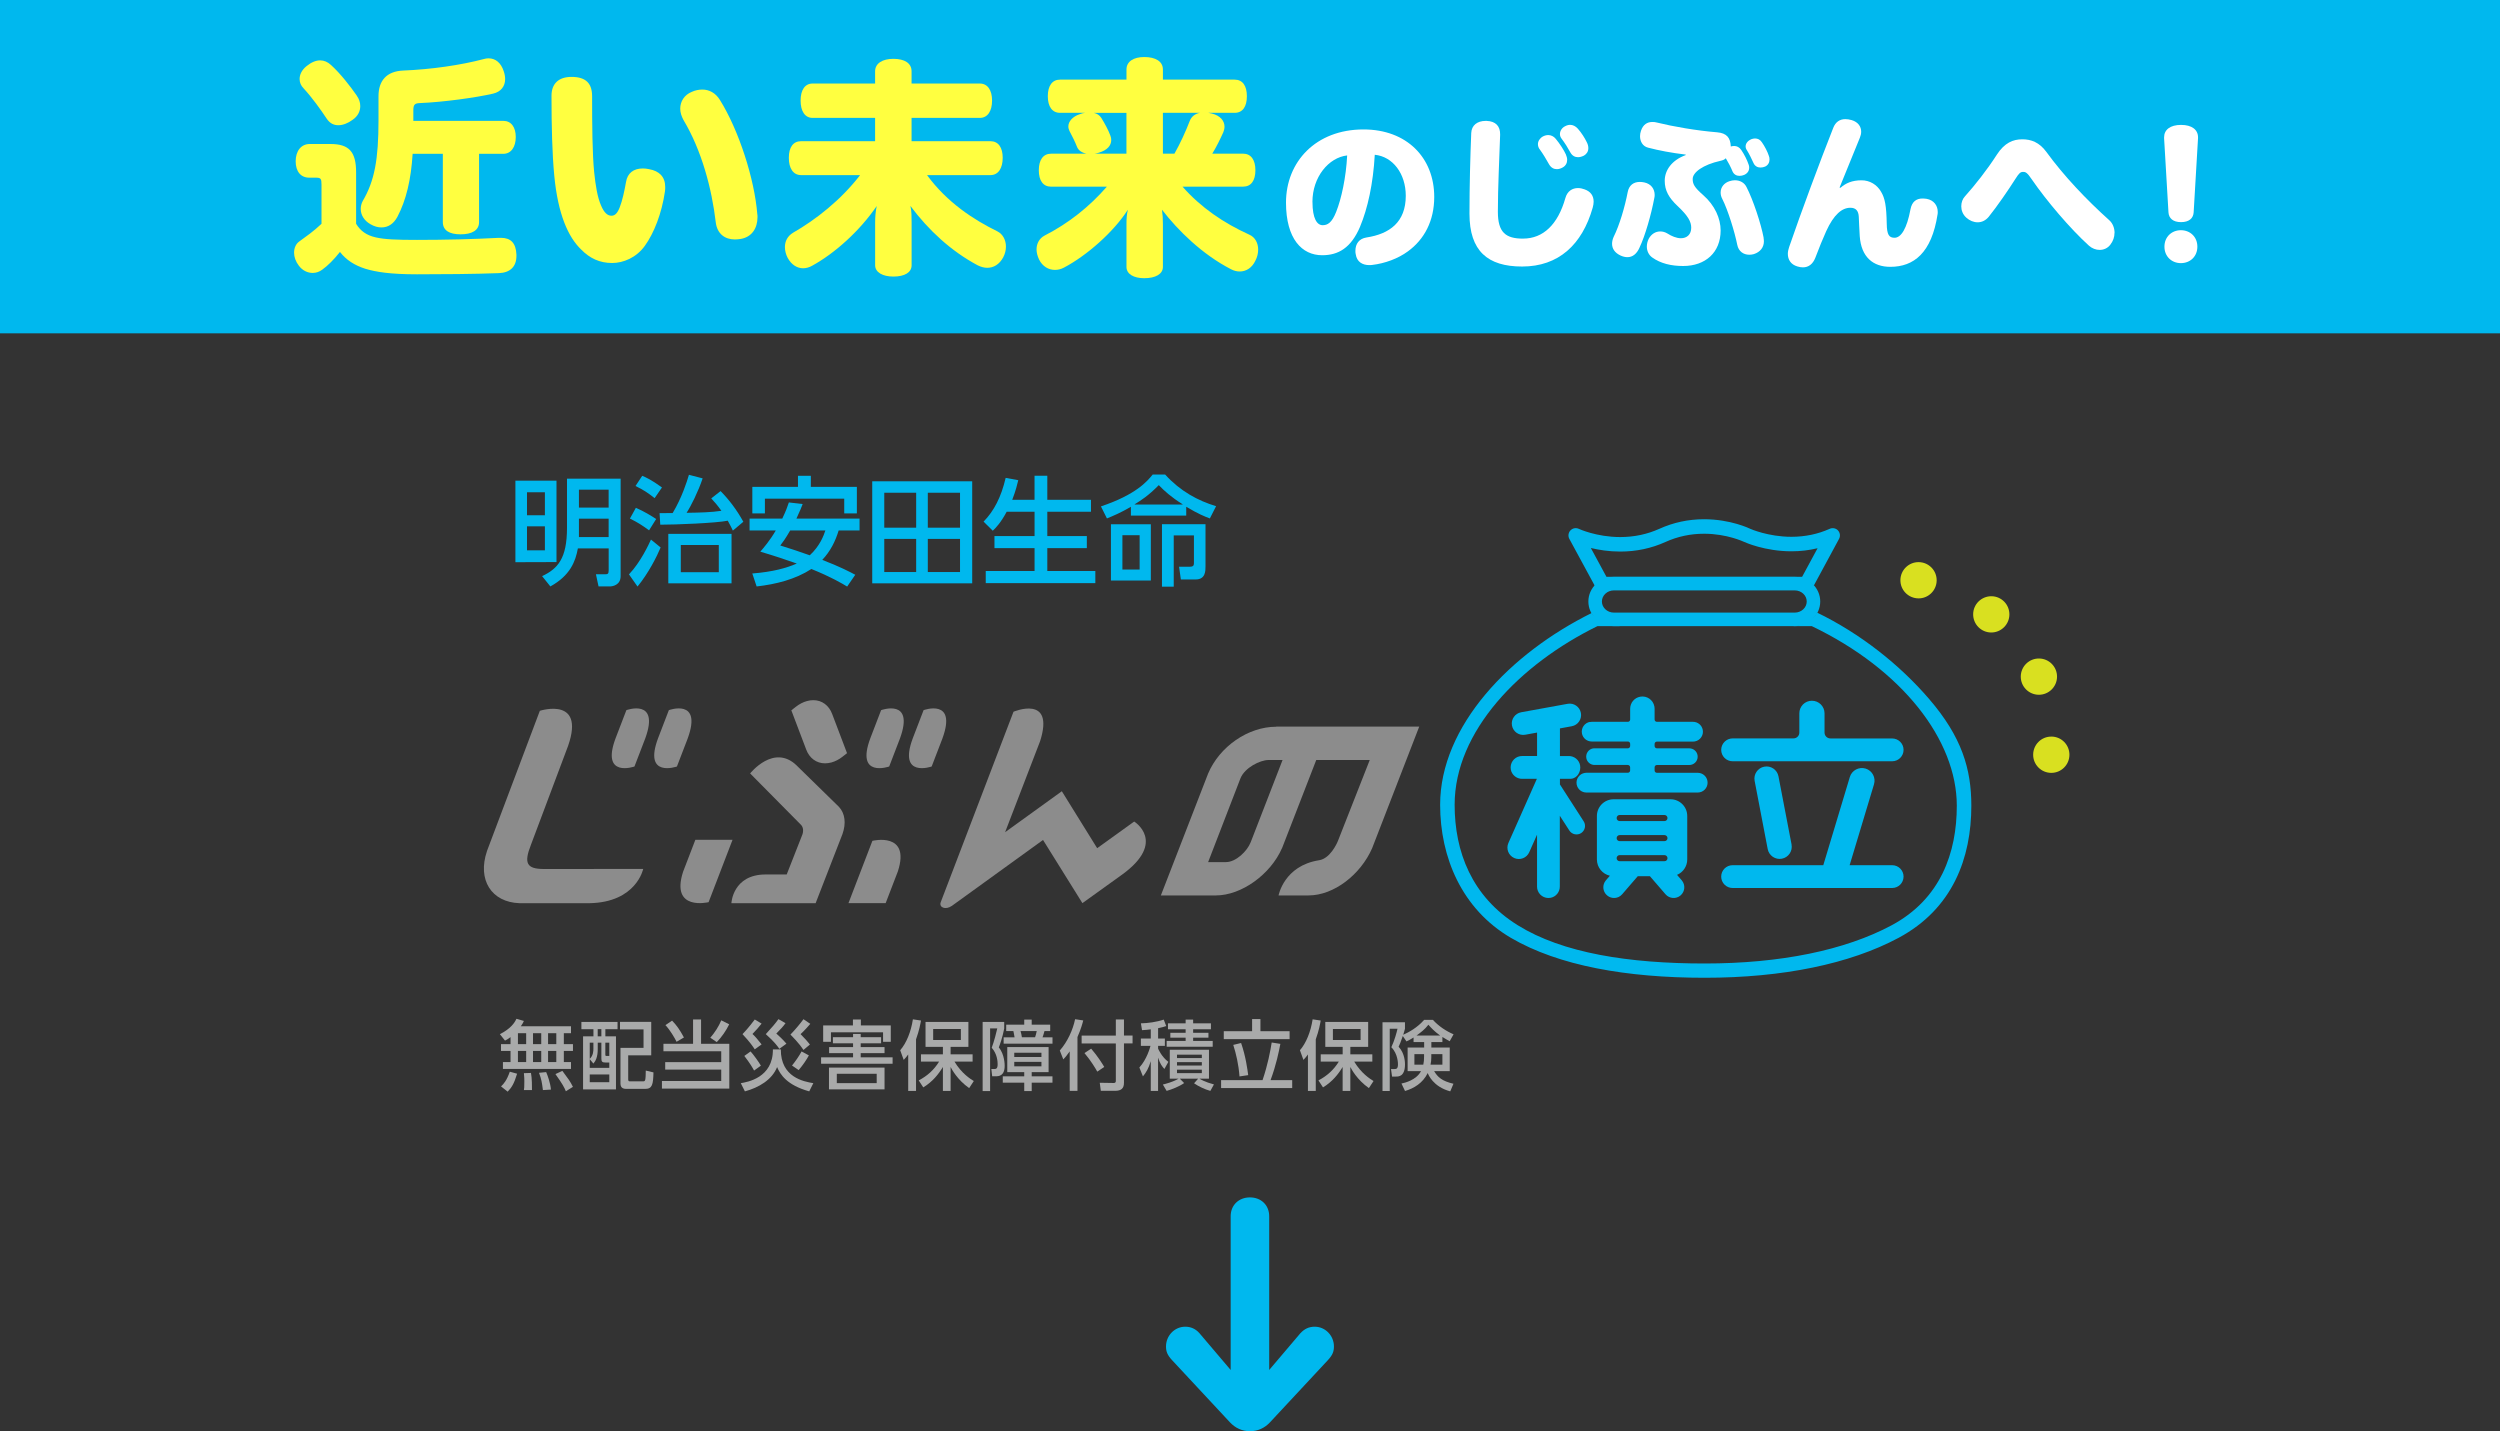 <?xml version="1.0" encoding="UTF-8"?><svg id="_レイヤー_2" xmlns="http://www.w3.org/2000/svg" viewBox="0 0 750 429.36"><rect x="0" y="0" width="750" height="429.36" fill="#333333" stroke="none"/><defs><style>.cls-1{fill:#d9e020;}.cls-1,.cls-2,.cls-3,.cls-4,.cls-5,.cls-6{stroke-width:0px;}.cls-2{fill:#a9aaaa;}.cls-3{fill:#8c8c8c;}.cls-4{fill:#ffff40;}.cls-5{fill:#fff;}.cls-6{fill:#00b8ee;}</style></defs><g id="design"><path class="cls-6" d="m390.16,399.94c1.16-1.29,2.57-1.93,4.24-1.93,3.21,0,5.78,2.7,5.78,5.91,0,1.54-.39,2.57-1.8,4.11l-17.35,18.63c-1.67,1.8-3.73,2.7-6.04,2.7s-4.37-.9-6.04-2.7l-17.35-18.63c-1.41-1.54-1.8-2.57-1.8-4.11,0-3.21,2.57-5.91,5.78-5.91,1.67,0,3.08.64,4.24,1.93l9.38,11.05v-46.12c0-3.34,2.44-5.65,5.78-5.65s5.78,2.31,5.78,5.65v46.12l9.38-11.05Z"/><path class="cls-1" d="m575.51,179.52c3,.03,5.46-2.38,5.49-5.39.03-3-2.38-5.46-5.39-5.49-3-.03-5.46,2.38-5.49,5.38-.03,3.01,2.39,5.46,5.39,5.49Z"/><path class="cls-1" d="m597.44,178.87c-3-.02-5.47,2.39-5.49,5.39-.03,3,2.38,5.46,5.38,5.49,3,.02,5.46-2.39,5.49-5.39.03-3-2.38-5.46-5.38-5.49Z"/><path class="cls-1" d="m617.11,203.04c.03-3-2.38-5.46-5.39-5.49-3-.03-5.46,2.38-5.49,5.39-.03,3,2.38,5.46,5.39,5.49,3,.02,5.46-2.39,5.49-5.39Z"/><path class="cls-1" d="m615.44,220.98c-3-.04-5.46,2.38-5.49,5.39-.03,3,2.38,5.46,5.39,5.49,3,.03,5.46-2.38,5.49-5.39.03-3.01-2.38-5.47-5.39-5.5Z"/><path class="cls-6" d="m163.47,154.58h-5.37v-6.9h5.37v6.9Zm-8.85-10.38v24.46l12.33-.04v-24.41h-12.33Zm8.85,20.91h-5.37v-7.21h5.37v7.21Zm6.63-21.5v14.73c0,9.23-2.76,12.28-7.47,14.5l2.48,3.09c5.92-3.26,7.54-7.47,8.25-11.4h9.24v6.48c0,1.1-.2,1.28-1.13,1.28h-2.69l.78,3.64h3.44c.74,0,3.19-.39,3.19-3.09v-29.23h-16.08Zm12.49,8.67h-8.91v-5.38h8.91v5.38Zm0,8.85h-8.91v-5.52h8.91v5.52Z"/><path class="cls-6" d="m215.64,171.65h-11.4v-8.15h11.4v8.15Zm-15.15,3.35h18.97v-14.84h-18.97v14.84Zm-2.62-21.06l.21,3.47c4.64,0,16.82-.49,20.25-1.2.85,1.49,1.16,2.23,1.53,2.97l3.14-2.65c-1.94-3.57-4.46-6.83-6.83-9.2l-2.8,2.19c1.03,1.09,1.94,2.16,3.05,3.72-2.98.46-6.34.54-10.45.6,1.29-1.95,3.54-6.45,4.82-10.33l-4.11-1.07c-.64,2.16-2.11,6.83-4.88,11.47l-3.93.04Zm-7.22-8.14c2.44,1.2,3.53,1.91,5.74,3.64l2.2-3.2c-3.09-2.26-4.82-3.04-5.92-3.5l-2.01,3.05Zm-1.67,9.77c2.41,1.2,3.62,1.98,5.74,3.53l2.13-3.4c-1.46-.95-3.58-2.27-6.09-3.36l-1.78,3.23Zm6.31,6.3c-.64,1.42-3.12,6.8-6.6,10.44l2.56,3.65c3.25-3.93,5.81-9,6.94-11.72l-2.9-2.37Z"/><path class="cls-6" d="m247.61,159.14c-.5,1.53-1.63,4.64-4.68,7.45-2.87-1.04-5.77-1.98-8.84-2.94.84-1.1,1.48-1.95,2.96-4.5h10.56m-10.95-8.42c-.42,1.25-.85,2.52-1.98,4.85h-9.81v3.57h7.86c-1.8,3.09-3.65,5.2-4.63,6.35,4.5,1.34,7.76,2.44,10.94,3.57-3.16,1.35-7.08,2.47-13.35,2.98l1.3,3.89c5.81-.67,11.54-2.09,16.43-5.24,5.95,2.41,9.09,4.28,10.73,5.27l2.43-3.54c-1.65-.88-4.7-2.47-9.9-4.46,2.43-2.59,3.92-5.53,4.92-8.82h6.27v-3.57h-18.94c1.19-2.58,1.52-3.44,1.87-4.36l-4.15-.49Zm-10.97,3.3h3.78v-4.43h23.8v4.43h3.79v-7.97h-13.81v-3.32h-3.86v3.32h-13.69v7.97Z"/><path class="cls-6" d="m274.85,158.31h-9.57v-10.49h9.57v10.49Zm-13.18,16.69h29.99v-30.61h-29.99v30.61Zm13.18-3.39h-9.57v-9.94h9.57v9.94Zm13.16-13.3h-9.67v-10.49h9.67v10.49Zm0,13.3h-9.67v-9.94h9.67v9.94Z"/><path class="cls-6" d="m302.01,153.52c-1.8,3.33-3.18,4.74-4.17,5.7l-2.77-2.73c3.15-3.23,5.28-7.36,6.63-13.13l3.78.7c-.29,1.2-.74,3.12-1.81,5.88h6.69v-7.22h3.83v7.22h13.1v3.58h-13.1v7.3h11.86v3.61h-11.86v6.86h14.41v3.64h-32.88v-3.64h14.65v-6.86h-12.03v-3.61h12.03v-7.3h-8.36"/><path class="cls-6" d="m341.89,170.86h-5.17v-10.3h5.17v10.3Zm-8.61,3.29h11.97v-16.88h-11.97v16.88Zm5.99-19.46h16.6v-2.66c3.61,2.16,5.74,3.01,7.09,3.5l1.87-3.68c-5.45-1.63-10.76-4.5-15.29-9.49h-3.73c-1.66,2.05-4.99,6.02-15.53,9.56l1.8,3.61c1.81-.74,4.25-1.76,7.19-3.5v2.66Zm1.13-3.34v-.07c2.03-1.24,4.12-2.58,7.24-5.74,1.58,1.67,3.74,3.61,7.14,5.74v.07h-14.38Zm8.19,5.91v18.74h3.53v-15.37h6.06v8.39c0,.71-.35,1-1.2,1h-3.26l.54,3.82h4.46c2.93,0,2.93-2.59,2.93-3.82v-12.75h-13.06Z"/><path class="cls-2" d="m153.17,311.13c-.75.57-1.16.8-1.67,1.05l-1.53-1.92c3.34-1.74,4.41-3.43,4.96-4.62l2.24.64c-.21.46-.39.85-.92,1.6h15.05v2.08h-2.15v3.27h2.74v2.05h-2.74v3.33h2.15v2.06h-20.42v-2.06h2.28v-3.33h-2.86v-2.05h2.86v-2.1Zm1.96,10.98c-.91,3.02-1.62,4.13-2.83,5.39l-1.99-1.58c.78-.73,1.72-1.78,2.63-4.41l2.19.6Zm.25-12.15v3.27h2.47v-3.27h-2.47Zm0,5.32v3.33h2.47v-3.33h-2.47Zm3.91,6.6c.3,1.46.32,4.27.3,5.14h-2.42c.09-.52.13-.8.13-2.61,0-.43,0-1.39-.13-2.46l2.12-.07Zm.61-11.92v3.27h2.47v-3.27h-2.47Zm0,5.32v3.33h2.47v-3.33h-2.47Zm3.95,6.35c.41.91,1.32,3.45,1.42,5.25l-2.4.14c-.3-2.33-.41-3.13-1.17-5.18l2.15-.21Zm.57-11.67v3.27h2.47v-3.27h-2.47Zm0,5.32v3.33h2.47v-3.33h-2.47Zm4.29,5.98c1.97,2.65,2.2,2.93,3.17,4.79l-2.12,1.33c-.5-1.21-.94-2.06-3.13-5.16l2.08-.96Z"/><path class="cls-2" d="m185.26,306.58v2.17h-3.65v2.15h3.18v15.92h-9.87v-15.92h3.11v-2.15h-3.61v-2.17h10.85Zm-4.84,6.23h-1.1v1.97c0,2.31-.62,3.52-1.3,4.29l-1.1-1.32v2.6h5.87v-1.6h-1.19c-.91,0-1.19-.25-1.19-1.19v-4.75Zm-2.4,0h-1.1v4.85c1.1-1.03,1.1-2.45,1.1-3.11v-1.74Zm4.77,9.53h-5.87v2.33h5.87v-2.33Zm-2.38-13.59h-1.1v2.15h1.1v-2.15Zm2.38,4.06h-1.19v3.43c0,.5.02.55.48.55h.71v-3.98Zm12.59,3.79h-6.92v7.24c0,.5.2.57.66.57h3.61c.51,0,.71,0,.84-.48.11-.43.16-1.6.16-2.76l2.31.55c-.09,3.61-.34,4.95-2.49,4.95h-5.44c-.73,0-1.97,0-1.97-1.6v-10.71h6.92v-5.53h-7.06v-2.26h9.37v10.02Z"/><path class="cls-2" d="m210.32,305.83v7.31h8.47v13.45h-20.21v-2.28h17.79v-3.43h-16.81v-2.24h16.81v-3.26h-17.34v-2.24h8.89v-7.31h2.4Zm-7.35,6.71c-.55-1.16-2.01-3.61-3.34-5l1.99-1.35c1.44,1.48,2.26,2.67,3.56,5.05l-2.21,1.3Zm10.12-1.23c1.28-1.44,2.58-3.45,3.29-5.21l2.38,1.19c-.94,1.92-2.2,3.77-3.73,5.35l-1.94-1.33Z"/><path class="cls-2" d="m222.23,324.95c1.94-.32,9.73-1.6,9.64-10.14h2.38c-.07,8.36,6.83,9.66,9.75,10.14l-1.23,2.46c-6.69-1.87-8.68-5.03-9.64-7.29-1.51,3.84-5.53,6.17-9.66,7.29l-1.23-2.46Zm4.2-10.14c-.48-.75-1.37-2.1-3.68-4.57,1.74-1.78,3.24-3.82,3.68-4.39l2.05,1.23c-1.1,1.37-1.37,1.67-2.74,3.11,1.05,1,1.3,1.35,2.74,3.13l-2.05,1.48Zm-.21,6.35c-.41-.75-1.16-2.1-2.92-4.38l1.87-1.35c.78.82,2.61,3.36,3.09,4.27l-2.03,1.46Zm7.58-6.51c-.46-.69-1.44-2.08-4.06-4.41,2.01-2.19,2.83-3.15,3.79-4.5l2.13,1.21c-.71.98-1.42,1.78-2.77,3.11.6.52,2.01,1.81,3.04,3.04l-2.12,1.55Zm7.24.34c-1.37-2.1-3.43-4.13-3.91-4.61,1.55-1.6,3.04-3.43,3.91-4.62l2.05,1.39c-.05.07-1.69,1.99-2.92,3.09,1.28,1.3,2.08,2.17,2.81,3.11l-1.94,1.64Zm-3.43,4.66c.85-1.03,2.17-2.88,2.86-4.22l2.19,1.19c-.6,1.16-1.81,2.95-3.06,4.41l-1.99-1.37Z"/><path class="cls-2" d="m246.33,317.2h9.59v-1.26h-7.19v-1.81h7.19v-1.14h-6.05v-1.83h6.05v-.98h2.29v.98h6.12v1.83h-6.12v1.14h7.15v1.81h-7.15v1.26h9.57v1.92h-21.45v-1.92Zm9.55-9.57v-1.78h2.38v1.78h8.97v4.91h-2.31v-2.85h-15.64v2.85h-2.33v-4.91h8.93Zm9.48,12.65v6.53h-16.67v-6.53h16.67Zm-14.32,1.85v2.81h11.97v-2.81h-11.97Z"/><path class="cls-2" d="m272.46,316.33c-.46.67-.78,1.03-1.35,1.64l-1.05-2.9c1.85-2.1,3.24-5.55,3.81-9.27l2.43.36c-.19,1.03-.51,2.9-1.49,5.65v15.48h-2.35v-10.96Zm3.15,7.79c2.54-1.3,4.64-3.2,6.12-5.64h-5.44v-2.17h6.58v-2.24h-5.21v-7.49h12.86v7.49h-5.34v2.24h6.6v2.17h-5.44c2.17,3.59,4.73,5.16,5.8,5.83l-1.39,2.12c-3.56-2.49-5.25-5.71-5.57-6.33v7.19h-2.31v-7.19c-1.33,2.19-3.11,4.43-5.89,6.12l-1.37-2.1Zm4.34-15.41v3.29h8.31v-3.29h-8.31Z"/><path class="cls-2" d="m294.8,306.58h6.46v2.01c-.57,2.88-1.3,4.79-1.62,5.64,1.76,2.06,1.76,5.3,1.76,5.48,0,3.15-1.83,3.17-2.72,3.17h-1.03l-.25-2.17h.66c.73,0,1.23,0,1.23-1.46,0-.75-.11-3.06-1.78-4.93.66-1.62,1.53-5.09,1.67-5.8h-2.15v18.8h-2.24v-20.74Zm19.78,7.53v7.52h-5.07v1.26h6.23v1.92h-6.23v2.51h-2.24v-2.51h-6.44v-1.92h6.44v-1.26h-5.09v-7.52h12.4Zm-10.21-2.92c-.07-.55-.3-1.55-.36-1.87h-2.15v-1.92h5.41v-1.51h2.24v1.51h5.55v1.92h-1.71c-.25,1.01-.53,1.69-.59,1.87h2.99v1.92h-14.66v-1.92h3.29Zm-.09,4.64v1.28h8.15v-1.28h-8.15Zm0,2.74v1.33h8.15v-1.33h-8.15Zm6.24-7.38c.25-.66.34-1.19.5-1.87h-4.86c.18.59.32,1.25.41,1.87h3.95Z"/><path class="cls-2" d="m320.91,315.42c-.91,1.32-1.37,1.82-1.92,2.4l-1.05-2.67c2.33-2.63,3.95-6.26,4.59-9.39l2.44.37c-.23.91-.66,2.53-1.73,4.98v16.15h-2.33v-11.83Zm13.84-9.59h2.44v4.84h2.58v2.35h-2.58v11.81c0,1.64-.75,2.42-2.71,2.42h-4.23l-.32-2.42,4.23.07c.55,0,.59-.39.59-.66v-11.21h-10.26v-2.35h10.26v-4.84Zm-7.4,8.77c2.01,2.33,3.29,4.43,3.93,5.48l-2.1,1.41c-.48-.89-1.87-3.24-3.84-5.57l2.01-1.32Z"/><path class="cls-2" d="m345.24,308.8c-.87.14-1.58.18-2.63.25l-.34-2.05c2.01-.02,4.82-.41,6.85-1.12l.75,1.94c-.62.2-1.35.43-2.44.64v3.11h2.03v2.2h-2.03v.82c.14.3,1.07,2.47,3.08,3.97l-1.19,2.13c-.66-.71-1.3-1.51-1.9-3.41v10h-2.19v-8.93c-.69,2.24-1.32,3.27-2.35,4.57l-1.07-2.67c2.24-2.42,3.22-6.03,3.33-6.48h-2.88v-2.2h2.97v-2.76Zm3.61,16.56c.69-.16,3.02-.75,4.73-1.76h-2.65v-8.68h11.76v8.68h-2.85c.39.27,1.73,1.03,4.34,1.73l-1.07,1.94c-1.6-.43-3.59-1.37-4.89-2.28l1.23-1.39h-5.51l1.3,1.32c-1.42,1.02-3.72,1.92-5.25,2.35l-1.14-1.92Zm6.83-19.48h2.26v1.12h5.34v1.78h-5.34v1.07h4.59v1.46h-4.59v.98h5.87v1.74h-13.81v-1.74h5.69v-.98h-4.59v-1.46h4.59v-1.07h-5.3v-1.78h5.3v-1.12Zm-2.58,10.53v1.01h7.45v-1.01h-7.45Zm0,2.24v1.01h7.45v-1.01h-7.45Zm0,2.26v1.03h7.45v-1.03h-7.45Z"/><path class="cls-2" d="m378.77,324.03c1.58-4.66,2.31-8.61,2.74-11.28l2.6.41c-.45,2.33-1.23,6.26-2.94,10.87h6.49v2.38h-21.33v-2.38h12.45Zm-.64-18.32v3.65h8.75v2.38h-19.75v-2.38h8.5v-3.65h2.51Zm-6.28,17.22c-.27-3.61-1.01-6.76-1.87-9.46l2.35-.57c1.42,4.09,1.9,7.95,2.13,9.64l-2.61.39Z"/><path class="cls-2" d="m392.38,316.33c-.46.67-.78,1.03-1.35,1.64l-1.05-2.9c1.85-2.1,3.24-5.55,3.81-9.27l2.42.36c-.18,1.03-.5,2.9-1.48,5.65v15.48h-2.35v-10.96Zm3.15,7.79c2.53-1.3,4.63-3.2,6.12-5.64h-5.43v-2.17h6.58v-2.24h-5.21v-7.49h12.86v7.49h-5.35v2.24h6.6v2.17h-5.44c2.17,3.59,4.73,5.16,5.8,5.83l-1.39,2.12c-3.56-2.49-5.25-5.71-5.57-6.33v7.19h-2.31v-7.19c-1.32,2.19-3.11,4.43-5.89,6.12l-1.37-2.1Zm4.34-15.41v3.29h8.31v-3.29h-8.31Z"/><path class="cls-2" d="m424.04,311.26c-1.07.7-1.55.91-2.1,1.16l-1.1-1.62c-.64,1.9-.98,2.65-1.26,3.22,1.92,1.99,1.92,4.93,1.92,5.25,0,3.7-1.9,3.7-2.74,3.7h-1.14l-.32-2.26h1.08c.55,0,1.01-.11,1.01-1.42,0-.23,0-3.15-1.99-5.12.94-1.94,1.64-4.57,1.85-5.55h-2.33v18.68h-2.17v-20.62h6.74v1.94c-.16.57-.2.82-.52,1.81,1.69-.75,4.27-2.17,6.26-4.46h2.65c1.74,1.9,3.97,3.38,6.19,4.32l-1.16,2.08c-.64-.34-1.01-.55-2.19-1.28v1.53h-3.31v1.64h5.51v7.08h-4.68c1.07,1.78,2.31,2.97,5.8,3.79l-.96,2.28c-5.18-1.39-6.6-5.07-6.76-5.5-1.46,3.02-4.16,4.61-6.81,5.39l-1.07-2.24c1.03-.22,4.41-1,5.87-3.72h-4.02v-7.08h4.96v-1.64h-3.18v-1.37Zm3.18,4.98h-2.9v3.15h2.67c.18-.8.23-1.44.23-2.37v-.78Zm4.82-5.58c-1.8-1.3-2.81-2.42-3.52-3.24-1.14,1.48-2.24,2.26-3.56,3.24h7.08Zm-2.65,6.58c0,.73-.07,1.42-.23,2.15h3.56v-3.15h-3.33v1Z"/><path class="cls-6" d="m551.41,159.14c-.64-.68-1.64-.88-2.49-.5-3.52,1.59-7.39,2.4-11.49,2.4-6.98,0-12.29-2.37-12.29-2.37-.24-.12-5.96-2.9-13.92-2.9-4.69,0-9.2.97-13.4,2.87-3.63,1.64-7.58,2.48-11.75,2.48-7.08,0-12.38-2.44-12.43-2.47-.85-.4-1.86-.21-2.51.48-.64.68-.78,1.7-.33,2.53l7.71,14.22c.7-.78,1.58-1.36,2.58-1.67v1.14h60.7v-1.12c.89.29,1.69.8,2.34,1.47l7.59-14.05c.44-.82.31-1.83-.32-2.51Zm-10.77,13.9h-58.71l-4.68-8.64c2.38.58,5.42,1.07,8.84,1.07,4.78,0,9.34-.97,13.54-2.87,3.63-1.65,7.53-2.48,11.6-2.48,6.9,0,11.95,2.43,12.05,2.47.25.11,6.18,2.8,14.16,2.8,2.7,0,5.32-.31,7.83-.92l-4.63,8.56Z"/><path class="cls-6" d="m545.06,183.75c-.86,2.17-4.79,4.09-7.16,4.09h5.64c27.16,13.04,43.5,34.18,43.5,53.89,0,14.03-4.81,27.95-19.54,35.85-13.99,7.5-33.39,11.47-56.08,11.47s-42.61-3.09-56.08-11.47c-13.85-8.6-18.95-22.12-18.95-36.15,0-22.03,19.51-42.15,42.85-53.59h6.88c-2.36,0-7.71-1.8-8.57-3.96-24.45,12.09-45.51,33.87-45.51,57.55,0,15.7,6.47,31.28,21.22,39.92,14.32,8.38,34.74,11.98,58.16,11.98s43.53-4.15,58.16-11.98c16.22-8.7,21.82-23.92,21.82-39.62,0-11.07-2.86-20.63-12.65-32.02-8.84-10.29-20.59-19.61-33.69-25.96Z"/><path class="cls-6" d="m501.17,239.78h-17.09c-2.77,0-5.01,2.25-5.01,5.02v13.04c0,2.38,1.67,4.37,3.89,4.88l-1.21,1.4c-1.13,1.35-.97,3.35.37,4.5,1.35,1.16,3.37,1.01,4.53-.34l4.68-5.42h3.64l4.68,5.42c1.16,1.34,3.18,1.5,4.53.34,1.33-1.15,1.49-3.15.36-4.5h0l-1.43-1.66c1.8-.76,3.06-2.54,3.06-4.62v-13.05c0-2.76-2.23-5-5-5.01Zm-1.83,18.58h-13.45c-.5,0-.9-.41-.9-.91s.4-.91.9-.91h13.45c.5,0,.91.4.91.91s-.4.91-.91.91Zm0-6.02h-13.45c-.5,0-.9-.4-.9-.9s.4-.91.9-.91h13.45c.5,0,.91.41.91.91s-.4.9-.91.9Zm0-6.02h-13.45c-.5,0-.9-.41-.9-.91s.4-.91.9-.91h13.45c.5,0,.91.41.91.91s-.4.91-.91.91Z"/><path class="cls-6" d="m467.98,235.28v-1.63l3.3-.02c1.89-.1,3.09-2.16,2.75-4.02-.3-1.65-1.75-2.8-3.36-2.8h0s-2.69,0-2.69,0v-8.29l3.56-.65c1.85-.34,3.07-2.12,2.73-3.97-.33-1.86-2.11-3.09-3.96-2.76l-13.96,2.54c-1.86.34-3.1,2.12-2.76,3.98.34,1.86,2.12,3.1,3.98,2.76l3.55-.65v7.04h-4.5c-.2,0-.4.02-.62.05-1.86.34-3.09,2.12-2.76,3.99.3,1.65,1.75,2.8,3.37,2.8h0s4.45,0,4.45,0l-8.54,19.24c-.77,1.73.01,3.75,1.74,4.52,1.73.77,3.75-.01,4.51-1.74l2.34-5.26v15.56c0,.21.02.41.05.62.34,1.86,2.12,3.09,3.98,2.76,1.65-.3,2.81-1.75,2.8-3.37v-21.25s2.86,4.43,2.86,4.43c.76,1.19,2.35,1.53,3.54.77,1.18-.77,1.52-2.35.76-3.53l-7.15-11.1Z"/><path class="cls-6" d="m476.97,216.57c-1.61.29-2.68,1.84-2.39,3.45.26,1.43,1.51,2.43,2.92,2.43h10.85c.39,0,.7.32.7.7v.64c0,.38-.31.71-.7.71h-10.09c-.11,0-.23,0-.35.02-1.36.25-2.26,1.56-2.01,2.92.21,1.17,1.21,1.99,2.35,2.05h10.09c.39,0,.7.32.7.7v.95c0,.38-.31.69-.7.69h-12.43s-.35.02-.53.05c-1.61.3-2.68,1.84-2.38,3.45.26,1.43,1.51,2.43,2.92,2.43h33.39c.17-.01.36-.01.54-.05,1.61-.29,2.67-1.83,2.38-3.44-.26-1.44-1.51-2.43-2.92-2.43h-12.24c-.38,0-.69-.31-.69-.7v-.95h0c0-.38.31-.69.69-.69h9.73c.15,0,.3-.02.45-.04,1.36-.25,2.26-1.55,2.01-2.91-.22-1.21-1.28-2.05-2.46-2.05h-9.73c-.38,0-.69-.32-.69-.7v-.63c0-.38.31-.69.69-.69h10.85s.35-.02.53-.05c1.61-.3,2.68-1.84,2.38-3.45-.26-1.43-1.51-2.44-2.91-2.43h-10.85c-.38-.01-.69-.31-.69-.7h0v-3.24c0-.22-.01-.43-.06-.65-.36-1.99-2.27-3.32-4.26-2.95-1.77.32-3.01,1.87-3.01,3.6h0v3.24c0,.39-.31.7-.7.7h-10.85s-.35.01-.53.05Z"/><path class="cls-3" d="m382.86,218.02c-8.45,0-17.02,5.98-20.43,14.06l-14.17,36.55h16.49c7.68,0,16.4-6.28,19.84-14.16h.02l10.27-26.48h16.05l-9.55,24.29c-.37.95-2.41,5.29-5.64,5.79-10.54,1.64-12.17,10.56-12.17,10.56h8.97c7.68,0,15.66-6.29,19.1-14.16l14.13-36.49h-42.9s-.01.04-.01.04Zm-7.66,34.66c-1.01,2.64-4.4,5.95-7.41,5.95h-5.35l9.71-25.16c1.28-3.15,5.84-5.47,8.44-5.47h4.18l-9.57,24.69Z"/><path class="cls-3" d="m187.92,213.03l-3.24,8.44c-4.51,12.07,5.66,8.48,5.66,8.48l3.24-8.44c4.43-12.14-5.66-8.47-5.66-8.47Z"/><path class="cls-3" d="m200.66,213.03l-3.24,8.44c-4.51,12.07,5.66,8.48,5.66,8.48l3.24-8.44c4.42-12.14-5.66-8.47-5.66-8.47Z"/><path class="cls-3" d="m264.34,213.03l-3.24,8.44c-4.51,12.07,5.66,8.48,5.66,8.48l3.24-8.44c4.42-12.14-5.66-8.47-5.66-8.47Z"/><path class="cls-3" d="m277.08,213.03l-3.24,8.44c-4.51,12.07,5.66,8.48,5.66,8.48l3.24-8.44c4.42-12.14-5.66-8.47-5.66-8.47Z"/><path class="cls-3" d="m192.97,260.68l-29.76.02c-5.22,0-6.11-1.71-3.94-7.23l10.58-28.17c6.71-16.76-7.9-12.06-7.9-12.06l-15.87,42.1h.01c-2.93,8.59,1.32,15.35,9.8,15.62h20.96s0,0,0,0c14.1-.27,16.11-10.29,16.11-10.29Z"/><path class="cls-3" d="m243.99,210.05c-.62,0-1.26.09-1.91.27-1.17.32-2.3.91-3.37,1.75l-1.31,1.03,4.46,11.76c.97,2.6,3.08,4.14,5.65,4.14.62,0,1.26-.09,1.91-.26,1.17-.32,2.3-.91,3.37-1.75l1.32-1.04-4.46-11.76c-.97-2.59-3.08-4.14-5.65-4.14Z"/><path class="cls-3" d="m239.02,229.66c-6.86-6.66-13.98,2.37-13.98,2.37l15.23,15.39c.67.68.84,1.73.46,2.9l-4.72,12.02h-6.3c-9.91,0-10.29,8.61-10.29,8.61h25.27s8.05-20.73,8.05-20.73c1.15-3.24.77-6.19-1.05-8.16l-12.67-12.39Z"/><path class="cls-3" d="m261.72,252.25l-7.18,18.69h11.16l3.67-9.55h0c3.87-11.97-7.65-9.14-7.65-9.14Z"/><path class="cls-3" d="m208.6,251.96l-3.67,9.55h0c-3.87,11.96,7.65,9.14,7.65,9.14l7.18-18.7h-11.16Z"/><path class="cls-3" d="m340.27,246.45l-11.12,8.01-10.6-17.09-17.02,12.29,10.51-27.33c4.46-14.06-7.99-8.81-7.99-8.81l-21.84,57.16h0c-.56,1.53,1.41,2.42,3.35,1.08h0s27.35-19.77,27.35-19.77l11.81,18.95,11.98-8.61c13.42-9.79,3.54-15.88,3.54-15.88Z"/><path class="cls-6" d="m567.64,221.53h-18.53c-.96,0-1.75-.79-1.75-1.75v-5.79c0-2.08-1.7-3.77-3.79-3.77s-3.77,1.69-3.77,3.77v5.79c0,.96-.79,1.74-1.75,1.74h-18.27c-1.89.01-3.42,1.55-3.42,3.44s1.53,3.42,3.42,3.42h47.87c1.88,0,3.42-1.53,3.42-3.42s-1.53-3.42-3.42-3.42Z"/><path class="cls-6" d="m537.47,253.35s-3.92-20.45-3.93-20.46c-.38-1.97-2.29-3.27-4.26-2.89-1.97.38-3.27,2.29-2.89,4.26,0,.01,3.92,20.46,3.92,20.46.38,1.97,2.29,3.27,4.26,2.89,1.97-.38,3.27-2.29,2.89-4.26Z"/><path class="cls-6" d="m567.64,259.56h-12.75l7.31-24.27c.6-2-.53-4.12-2.53-4.72-2-.6-4.12.53-4.72,2.53l-7.96,26.46h-27.21c-1.89,0-3.42,1.53-3.42,3.42s1.53,3.42,3.42,3.42h47.87c1.88,0,3.42-1.53,3.42-3.42s-1.53-3.42-3.42-3.42Z"/><path class="cls-6" d="m538.43,187.84h-54.27c-4.22,0-7.65-3.32-7.65-7.39s3.43-7.39,7.65-7.39h54.27c4.22,0,7.64,3.32,7.64,7.39s-3.43,7.39-7.64,7.39Zm-54.27-10.72c-1.98,0-3.59,1.5-3.59,3.33s1.61,3.33,3.59,3.33h54.27c1.98,0,3.59-1.49,3.59-3.33s-1.61-3.33-3.59-3.33h-54.27Z"/><rect class="cls-6" width="750" height="100"/><path class="cls-4" d="m106.83,67.13c1.31,2.15,3.11,3.46,5.88,4.08,2.63.62,6.23.76,12.39.76,8.37,0,16.88-.21,24.57-.62h.62c2.91,0,4.5,1.52,4.64,5.05v.35c0,3.25-1.87,5.05-5.26,5.19-7.2.28-17.37.35-24.57.35-8.03,0-12.25-.69-15.5-1.66-3.25-1.04-5.74-2.63-7.61-5.05-1.8,2.28-3.67,4.15-5.33,5.33-.83.62-1.8.97-2.84.97-1.52,0-3.04-.69-4.15-2.15-.97-1.25-1.45-2.63-1.45-3.94,0-1.38.55-2.63,1.52-3.32,2.28-1.66,4.29-3.04,6.71-5.33v-11.76c0-1.8-.21-2.08-1.73-2.08h-1.94c-2.56,0-4.08-1.87-4.08-4.91s1.59-5.19,4.22-5.19h6.23c5.6,0,7.68,2.35,7.68,8.51v15.43Zm.21-38.41c.69.97,1.04,2.01,1.04,3.11,0,1.52-.69,3.04-2.35,4.15-1.31.97-2.84,1.59-4.22,1.59s-2.56-.55-3.53-2.01c-1.73-2.63-4.36-6.3-6.92-9.07-.76-.76-1.18-1.73-1.18-2.77,0-1.31.62-2.7,2.08-3.88,1.45-1.18,2.84-1.73,4.08-1.73,1.18,0,2.28.48,3.25,1.38,2.84,2.56,5.88,6.5,7.75,9.2Zm16.75,17.44c-.48,7.75-1.94,13.91-4.57,18.89-1.11,2.08-2.77,3.18-4.77,3.18-1.04,0-2.15-.28-3.32-.97-1.87-1.04-2.91-2.77-2.91-4.57,0-.83.21-1.66.62-2.42,3.53-6.02,4.71-12.46,4.71-24.22v-7.2c0-4.57,2.35-7.47,7.4-7.68,8.37-.35,17.16-1.59,24.22-3.46.48-.14.9-.21,1.38-.21,2.08,0,3.74,1.31,4.57,3.88.28.83.42,1.59.42,2.35,0,2.15-1.25,3.81-3.6,4.36-5.05,1.18-14.95,2.56-22.07,2.84-1.45.07-1.87.48-1.87,2.15v3.18h26.99c2.35,0,3.74,1.87,3.74,4.84s-1.38,5.05-3.74,5.05h-7.27v20.48c0,2.49-2.15,3.67-5.54,3.67s-5.33-1.18-5.33-3.67v-20.48h-9.06Z"/><path class="cls-4" d="m193.48,73.71c-2.56,3.6-6.5,5.19-9.83,5.19-3.74,0-6.71-1.38-9.34-4.08-3.81-3.67-6.92-10.45-8.03-22.14-.62-6.44-.83-14.81-.83-23.94,0-3.6,2.08-5.67,6.02-5.67,4.36,0,6.16,2.01,6.16,5.81,0,8.51.07,17.3.62,22.77.42,4.01.97,7.54,2.08,10.03.9,2.15,1.94,3.04,3.11,3.04,1.04,0,1.8-.76,2.49-2.56.76-1.94,1.38-4.77,1.87-7.54.42-2.7,2.28-4.08,5.05-4.08.62,0,1.18.07,1.87.21,3.11.55,4.84,2.35,4.84,5.33,0,.42,0,.83-.07,1.31-.97,6.71-3.32,12.59-6.02,16.33Zm33.77-8.58c0,3.39-1.73,6.02-5.12,6.57-.55.07-1.11.14-1.66.14-3.04,0-5.33-1.73-5.74-5.12-1.18-10.1-4.22-21.59-9.69-30.72-.62-1.18-.97-2.28-.97-3.39,0-2.21,1.25-4.15,3.46-5.05,1.04-.48,2.15-.69,3.18-.69,2.01,0,3.94.97,5.26,3.11,5.74,9.2,10.38,23.8,11.21,34.18.07.35.07.62.07.97Z"/><path class="cls-4" d="m240.32,52.53c-2.35,0-3.67-2.01-3.67-5.19s1.31-4.98,3.67-4.98h22.21v-6.99h-18.75c-2.35,0-3.6-2.08-3.6-5.19s1.25-5.12,3.6-5.12h18.75v-3.67c0-2.42,2.28-3.74,5.47-3.74,3.39,0,5.47,1.31,5.47,3.74v3.67h20.48c2.35,0,3.67,2.01,3.67,5.12s-1.31,5.19-3.67,5.19h-20.48v6.99h23.67c2.35,0,3.67,1.87,3.67,4.98s-1.31,5.19-3.67,5.19h-19.03c6.02,8.23,14.05,13.42,21.11,16.88,1.66.83,2.56,2.63,2.56,4.57,0,1.11-.28,2.21-.83,3.25-1.18,2.15-2.91,3.11-4.77,3.11-.97,0-1.94-.28-2.91-.76-7.89-4.22-14.67-10.45-20.14-17.78.35,1.52.35,3.25.35,4.98v12.8c0,2.15-2.08,3.39-5.47,3.39-3.18,0-5.47-1.25-5.47-3.39v-12.8c0-1.73.14-3.46.48-4.98-5.05,7.4-12.46,14.12-19.38,17.92-.83.48-1.8.76-2.7.76-1.73,0-3.46-.97-4.64-3.11-.55-1.04-.83-2.21-.83-3.25,0-1.8.83-3.32,2.42-4.29,6.78-3.88,14.32-9.76,20.14-17.3h-17.71Z"/><path class="cls-4" d="m372.95,46.1c2.35,0,3.67,1.87,3.67,4.98s-1.31,4.91-3.67,4.91h-18.2c5.54,6.3,12.39,10.93,20,14.39,1.8.76,2.7,2.56,2.7,4.5,0,1.11-.28,2.28-.83,3.32-1.04,2.21-2.84,3.25-4.71,3.25-.83,0-1.73-.21-2.63-.69-8.58-4.43-15.85-11.56-20.69-17.85.21,1.52.28,2.63.28,4.36v12.8c0,2.15-2.21,3.39-5.6,3.39-3.18,0-5.33-1.25-5.33-3.39v-12.8c0-1.73.07-2.84.42-4.36-4.22,6.64-12.32,13.77-19.17,17.37-.9.48-1.8.69-2.7.69-1.94,0-3.74-1.04-4.77-3.11-.48-1.04-.76-2.08-.76-3.04,0-1.73.83-3.32,2.42-4.15,7.27-3.74,13.35-8.58,18.68-14.67h-16.75c-2.35,0-3.67-1.8-3.67-4.91s1.31-4.98,3.67-4.98h10.66c-1.38-.28-2.49-.97-2.91-2.15-.48-1.25-1.38-3.11-2.21-4.64-.21-.48-.35-.9-.35-1.38,0-1.52,1.31-2.98,3.39-3.67.55-.21,1.04-.35,1.59-.42h-7.47c-2.35,0-3.67-1.87-3.67-4.98s1.31-4.98,3.67-4.98h19.93v-3.04c0-2.42,2.15-3.74,5.33-3.74,3.39,0,5.6,1.31,5.6,3.74v3.04h21.52c2.42,0,3.67,1.87,3.67,4.98s-1.25,4.98-3.67,4.98h-7.89c.35.07.69.14,1.04.21,2.56.62,3.81,2.21,3.81,3.94,0,.55-.14,1.11-.35,1.66-.9,2.01-2.01,4.29-3.32,6.44h9.27Zm-44.84-12.25c1.04.21,1.8.76,2.28,1.52,1.04,1.66,2.15,3.74,2.7,5.26.21.48.28.97.28,1.38,0,1.66-1.18,3.04-3.74,3.81-.42.14-.83.21-1.25.28h9.55v-12.25h-9.83Zm24.22,12.25c1.8-3.18,3.39-6.71,4.57-9.76.55-1.45,1.66-2.21,3.04-2.49h-11.07v12.25h3.46Z"/><path class="cls-5" d="m408.03,67.99c-2.71,6.4-6.54,8.58-11.38,8.58-6.06,0-10.85-4.89-10.85-15.79,0-12.26,8.96-21.95,23.25-21.95,12.98,0,21.22,8.48,21.22,20.25,0,7.17-2.96,12.74-7.9,16.33-2.96,2.18-6.93,3.63-10.71,4.07-.29.05-.58.05-.87.05-2.08,0-3.73-.97-4.07-3.25-.1-.34-.1-.68-.1-1.02,0-2.13,1.11-3.68,3.34-4.02,6.93-1.07,11.77-4.6,11.77-12.5,0-6.64-3.88-11.77-9.3-12.31-.48,8.67-2.13,16.13-4.41,21.56Zm-14.29-7.41c0,5.04,1.4,6.98,3.05,6.98,1.45,0,2.76-.68,4.07-4.02,1.55-3.88,2.96-10.32,3.29-16.91-5.57.63-10.42,6.49-10.42,13.95Z"/><path class="cls-5" d="m456.92,71.58c6.06,0,10.46-4.26,12.69-12.16.58-2.08,2.08-3,3.78-3,.68,0,1.36.15,1.99.39,1.79.63,2.71,1.89,2.71,3.68,0,.58-.1,1.16-.29,1.84-3.15,11.05-10.22,17.63-21.17,17.63-10.32,0-15.79-4.65-15.79-15.84,0-8.33.24-17.1.53-24.22.1-2.33,1.84-3.63,4.31-3.63h.29c2.76.1,4.12,1.6,4.07,4.12-.24,7.61-.68,15.6-.68,23.16,0,6.2,2.37,8.04,7.56,8.04Zm13.23-23.64c0,.97-.44,1.79-1.31,2.28-.58.34-1.21.53-1.79.53-.92,0-1.74-.44-2.33-1.45-.77-1.4-1.89-3.25-2.71-4.36-.44-.53-.63-1.11-.63-1.7,0-.87.53-1.74,1.45-2.28.53-.29,1.11-.44,1.65-.44.82,0,1.65.39,2.23,1.11,1.21,1.45,2.52,3.49,3.05,4.7.24.58.39,1.11.39,1.6Zm6.35-3.49c0,.97-.48,1.74-1.31,2.23-.58.29-1.21.48-1.79.48-.92,0-1.74-.44-2.28-1.41-.73-1.36-1.7-2.91-2.66-4.17-.34-.44-.48-.92-.48-1.36,0-.97.63-1.89,1.5-2.33.53-.29,1.07-.44,1.55-.44.82,0,1.65.39,2.33,1.16,1.11,1.26,2.08,2.81,2.66,4.02.34.63.48,1.26.48,1.79Z"/><path class="cls-5" d="m491.86,74.29c-.87,1.94-2.13,2.86-3.63,2.86-.63,0-1.31-.15-2.04-.48-1.7-.78-2.57-2.03-2.57-3.54,0-.63.15-1.36.48-2.08,1.74-3.49,3.34-8.91,4.21-13.42.39-2.08,1.79-3.05,3.63-3.05.44,0,.87.05,1.36.15,2.03.44,3.1,1.94,3.1,3.78,0,.34-.05.73-.15,1.11-.87,4.6-2.66,11.05-4.41,14.68Zm13.86-27.91c-4.36-.53-7.95-1.21-11.29-2.08-1.6-.39-2.42-1.84-2.42-3.44,0-.53.1-1.11.29-1.65.63-1.84,1.84-2.62,3.44-2.62.44,0,.92.05,1.41.19,4.65,1.16,11.87,2.42,17.97,2.91,2.91.24,4.02,1.65,4.12,4.26.34-.1.68-.15,1.02-.15.78,0,1.55.34,2.13,1.21.92,1.36,1.7,2.91,2.18,4.31.15.34.19.63.19.97,0,.97-.53,1.74-1.5,2.18-.44.19-.92.29-1.41.29-.87,0-1.65-.39-2.08-1.31-.48-1.21-1.31-2.81-2.03-3.97-.44.48-1.02.63-1.65.78-5.18,1.16-8.28,3.44-8.28,5.43,0,1.5.44,2.47,3.15,4.84,3.49,3.05,5.23,7.02,5.23,10.61,0,6.59-4.55,10.66-11.24,10.66-3.54,0-6.73-.73-9.3-2.57-1.02-.73-1.6-1.94-1.6-3.25,0-.78.19-1.6.58-2.37.78-1.41,2.04-2.18,3.44-2.18.73,0,1.45.19,2.18.63,1.21.78,2.71,1.41,4.02,1.41,1.79,0,3.1-1.11,3.1-3.15,0-1.84-.97-3.58-4.12-6.54-2.57-2.42-3.83-4.6-3.83-7.56,0-3.2,2.18-6.2,6.3-7.7v-.15Zm23.35,24.95c.05.34.1.73.1,1.07,0,1.79-1.07,3.2-3,3.83-.48.15-.97.19-1.4.19-1.74,0-3.2-1.02-3.59-2.96-.77-3.88-2.81-10.46-4.46-13.71-.39-.73-.53-1.36-.53-1.99,0-1.65,1.11-2.91,2.62-3.39.58-.19,1.11-.29,1.65-.29,1.55,0,2.86.73,3.49,2.03,1.99,3.83,4.36,11.05,5.14,15.21Zm1.79-23.54c0,.92-.39,1.74-1.31,2.18-.44.19-.92.29-1.4.29-.87,0-1.65-.39-2.08-1.31-.48-1.07-1.26-2.71-1.99-3.88-.29-.39-.39-.78-.39-1.16,0-.97.77-1.74,1.65-2.13.39-.15.82-.24,1.16-.24.82,0,1.55.34,2.08,1.16.82,1.16,1.7,2.86,2.08,4.07.15.34.19.68.19,1.02Z"/><path class="cls-5" d="m552.16,56.32c1.55-1.36,3.44-2.23,6.3-2.23,2.47,0,4.65,1.31,5.86,3.44,1.16,1.94,1.6,4.17,1.7,9.59.05,3.39.73,4.17,2.28,4.21,2.04.05,3.78-2.81,4.84-8.53.44-2.33,1.79-3.25,3.63-3.25.39,0,.77.05,1.21.1,2.18.39,3.34,2.03,3.34,3.92,0,.24,0,.48-.05.73-1.79,11.58-7.12,15.75-14.19,15.75-5.14,0-8.72-2.91-9.16-9.2-.15-2.13-.19-4.07-.29-5.86-.1-1.74-.87-2.66-2.52-2.66-2.47,0-4.94,1.94-7.27,7.07-.92,2.03-2.18,5.09-3.25,7.95-.73,1.84-1.99,2.86-3.73,2.86-.53,0-1.11-.1-1.7-.29-1.89-.58-2.81-1.99-2.81-3.78,0-.63.15-1.31.39-2.03,3.54-10.32,9.21-25.58,13.23-35.75.68-1.74,1.94-2.62,3.63-2.62.58,0,1.21.1,1.89.29,1.94.58,2.86,1.94,2.86,3.49,0,.58-.15,1.21-.39,1.79-2.03,4.94-4.31,10.51-6.1,14.97l.29.05Z"/><path class="cls-5" d="m634.35,69.88c0,1.21-.39,2.42-1.26,3.54-.82,1.07-1.99,1.55-3.2,1.55-1.11,0-2.28-.44-3.2-1.26-5.67-5.14-12.74-13.47-17.2-19.96-1.31-1.94-1.79-2.18-2.52-2.18-.82,0-1.21.29-2.37,2.13-2.08,3.29-5.52,8.28-7.99,11.34-.92,1.11-2.08,1.65-3.29,1.65s-2.42-.48-3.44-1.4c-1.07-.97-1.5-2.23-1.5-3.39s.39-2.23,1.07-2.96c3-3.34,6.69-7.99,9.64-12.6,2.28-3.49,4.8-4.55,7.61-4.55,2.66,0,5.09.92,7.17,3.73,5.28,7.27,12.11,14.44,18.85,20.49,1.07.92,1.65,2.37,1.65,3.88Z"/><path class="cls-5" d="m649.23,41.44v-.24c0-2.28,1.84-3.73,5.09-3.73s5.09,1.45,5.09,3.73v.24l-1.31,22.24c-.1,1.79-1.36,2.96-3.78,2.96s-3.68-1.16-3.78-2.96l-1.31-22.24Zm9.98,32.56c0,2.96-2.18,4.94-4.94,4.94s-4.94-1.99-4.94-4.94,2.18-4.94,4.94-4.94,4.94,1.99,4.94,4.94Z"/></g></svg>